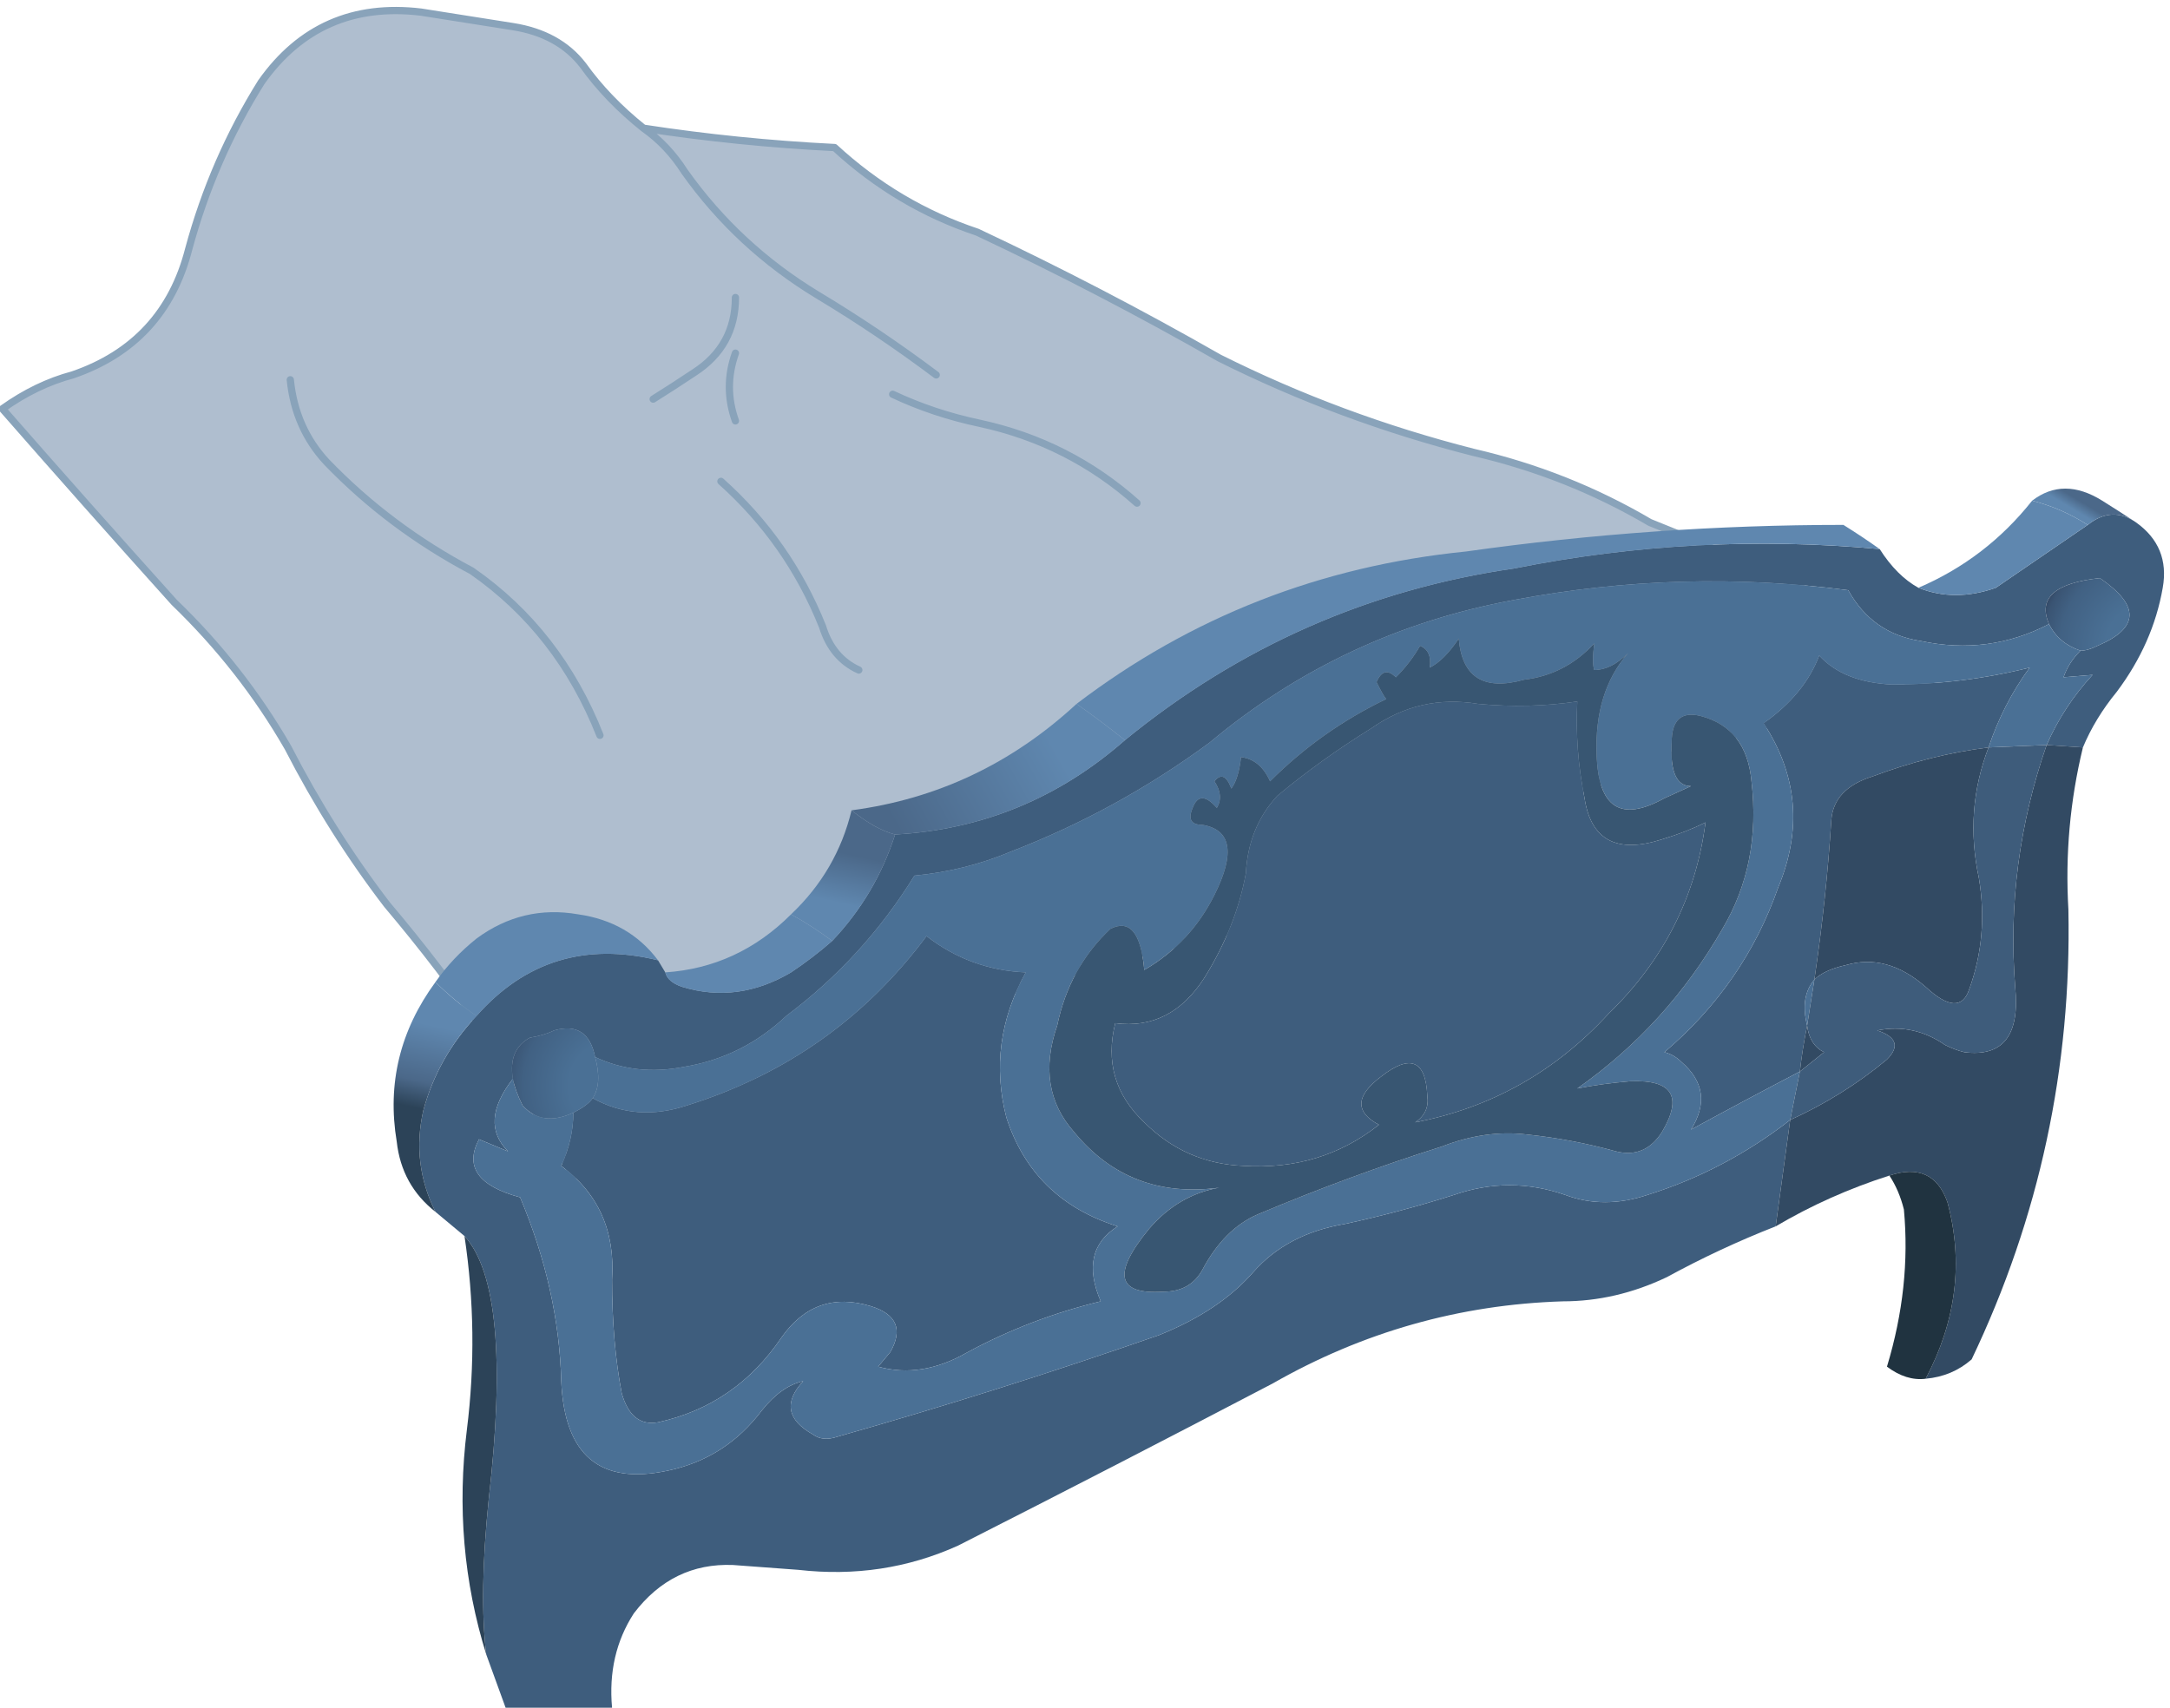 <?xml version="1.0" encoding="UTF-8" standalone="no"?>
<svg xmlns:xlink="http://www.w3.org/1999/xlink" height="35.3px" width="44.85px" xmlns="http://www.w3.org/2000/svg">
  <g transform="matrix(1.0, 0.0, 0.0, 1.0, 10.95, 9.7)">
    <path d="M6.3 -6.65 Q7.6 -5.45 9.25 -4.9 11.8 -3.7 14.25 -2.3 16.75 -1.05 19.5 -0.35 21.45 0.1 23.15 1.1 24.9 1.8 26.6 2.6 27.9 3.25 29.0 4.15 L28.95 4.4 Q22.65 5.8 16.9 8.8 16.15 9.15 15.3 9.35 11.1 10.3 7.0 11.75 3.8 12.9 0.9 14.6 -0.75 11.6 -2.95 9.0 -4.1 7.5 -5.0 5.75 -5.95 4.1 -7.35 2.75 -9.15 0.75 -10.9 -1.25 -10.2 -1.75 -9.45 -1.95 -7.55 -2.6 -7.05 -4.55 -6.55 -6.4 -5.55 -8.0 -4.35 -9.7 -2.25 -9.45 L-0.35 -9.15 Q0.6 -9.0 1.1 -8.35 1.6 -7.65 2.35 -7.05 4.3 -6.75 6.3 -6.65 M6.8 4.15 Q6.25 3.9 6.05 3.25 5.35 1.5 3.95 0.25 5.35 1.5 6.05 3.25 6.25 3.9 6.8 4.15 M1.45 5.5 Q0.6 3.35 -1.2 2.1 -2.9 1.2 -4.2 -0.15 -4.85 -0.85 -4.95 -1.85 -4.85 -0.85 -4.2 -0.15 -2.9 1.2 -1.2 2.1 0.6 3.35 1.45 5.5 M12.55 0.7 Q11.15 -0.55 9.3 -0.95 8.35 -1.15 7.5 -1.55 8.35 -1.15 9.3 -0.95 11.15 -0.55 12.55 0.7 M4.25 -1.0 Q4.0 -1.7 4.25 -2.4 4.0 -1.7 4.25 -1.0 M2.55 -1.45 Q2.95 -1.7 3.4 -2.0 4.25 -2.55 4.25 -3.55 4.25 -2.55 3.4 -2.0 2.95 -1.7 2.55 -1.45 M8.4 -1.95 Q7.2 -2.85 5.95 -3.6 4.3 -4.6 3.2 -6.15 2.85 -6.7 2.35 -7.05 2.85 -6.7 3.2 -6.15 4.3 -4.6 5.95 -3.6 7.2 -2.85 8.4 -1.95" fill="#afbecf" fill-rule="evenodd" stroke="none"/>
    <path d="M6.3 -6.65 Q7.6 -5.45 9.25 -4.9 11.8 -3.7 14.25 -2.3 16.75 -1.05 19.5 -0.35 21.45 0.1 23.15 1.1 24.9 1.8 26.6 2.6 27.9 3.25 29.0 4.15 L28.95 4.4 Q22.65 5.8 16.9 8.8 16.15 9.15 15.3 9.35 11.1 10.3 7.0 11.75 3.8 12.9 0.9 14.6 -0.75 11.6 -2.95 9.0 -4.1 7.5 -5.0 5.75 -5.95 4.1 -7.35 2.75 -9.15 0.75 -10.9 -1.25 -10.2 -1.75 -9.45 -1.95 -7.55 -2.6 -7.05 -4.55 -6.55 -6.4 -5.55 -8.0 -4.35 -9.7 -2.25 -9.45 L-0.35 -9.15 Q0.6 -9.0 1.1 -8.35 1.6 -7.65 2.35 -7.05 4.3 -6.75 6.3 -6.65 M2.35 -7.05 Q2.85 -6.7 3.2 -6.15 4.3 -4.6 5.95 -3.6 7.2 -2.85 8.4 -1.95 M4.25 -3.55 Q4.25 -2.55 3.4 -2.0 2.95 -1.7 2.55 -1.45 M4.25 -2.4 Q4.0 -1.7 4.25 -1.0 M7.5 -1.55 Q8.35 -1.15 9.3 -0.95 11.15 -0.55 12.55 0.7 M-4.95 -1.85 Q-4.85 -0.85 -4.2 -0.15 -2.9 1.2 -1.2 2.1 0.6 3.35 1.45 5.5 M3.95 0.25 Q5.35 1.5 6.05 3.25 6.25 3.9 6.8 4.15" fill="none" stroke="#89a3ba" stroke-linecap="round" stroke-linejoin="round" stroke-width="0.15"/>
    <path d="M33.2 1.1 Q33.9 1.6 33.75 2.45 33.55 3.6 32.8 4.6 32.35 5.15 32.1 5.75 L31.35 5.7 Q31.7 4.9 32.3 4.25 L31.7 4.3 Q31.8 4.0 32.05 3.75 32.2 3.75 32.4 3.65 33.7 3.1 32.45 2.25 31.05 2.4 31.4 3.2 30.15 3.85 28.75 3.55 27.75 3.4 27.25 2.5 23.8 2.05 20.35 2.7 16.8 3.35 14.05 5.65 12.15 7.05 9.95 7.9 9.0 8.3 7.95 8.4 6.9 10.1 5.3 11.3 4.4 12.15 3.2 12.35 2.2 12.55 1.35 12.15 1.2 11.4 0.5 11.6 0.3 11.7 0.0 11.75 -0.45 12.0 -0.35 12.6 -1.05 13.5 -0.45 14.1 L-1.05 13.85 Q-1.5 14.7 -0.2 15.05 0.6 16.95 0.65 18.85 0.75 21.15 2.85 20.7 4.05 20.45 4.8 19.45 5.2 18.95 5.65 18.85 5.05 19.5 5.85 19.95 6.05 20.1 6.35 20.0 9.7 19.05 13.0 17.9 14.25 17.4 14.95 16.6 15.65 15.8 16.85 15.6 18.0 15.35 19.1 15.0 20.25 14.6 21.4 15.0 22.2 15.3 23.1 15.0 24.7 14.5 26.05 13.45 25.9 14.55 25.75 15.65 24.6 16.1 23.5 16.7 22.45 17.2 21.35 17.2 18.15 17.3 15.35 18.9 12.1 20.6 8.85 22.25 7.3 22.95 5.55 22.75 L4.2 22.65 Q2.95 22.6 2.15 23.65 1.6 24.5 1.7 25.6 L-0.5 25.6 Q-0.7 25.05 -0.9 24.5 -1.05 23.25 -0.85 21.3 -0.35 16.95 -1.35 15.85 -1.65 15.6 -1.95 15.35 -2.45 14.35 -2.2 13.25 -1.9 12.15 -1.1 11.3 0.4 9.6 2.65 10.15 L2.8 10.4 Q2.85 10.6 3.15 10.7 4.3 11.05 5.4 10.4 5.85 10.1 6.25 9.75 7.15 8.8 7.55 7.55 10.25 7.4 12.3 5.6 15.85 2.7 20.35 2.05 24.1 1.3 27.9 1.65 28.25 2.2 28.7 2.45 29.45 2.75 30.3 2.45 31.25 1.8 32.2 1.15 32.7 0.75 33.2 1.1 M1.3 13.0 Q2.2 13.5 3.25 13.15 6.3 12.2 8.2 9.65 9.1 10.35 10.25 10.4 9.45 11.85 9.85 13.4 10.4 15.1 12.15 15.65 11.35 16.15 11.8 17.2 10.35 17.55 9.05 18.25 8.1 18.8 7.2 18.55 L7.45 18.25 Q7.85 17.55 7.05 17.3 5.9 16.95 5.2 17.95 4.25 19.35 2.65 19.7 2.1 19.8 1.9 19.1 1.7 18.05 1.7 16.75 1.8 15.25 0.65 14.4 0.9 13.85 0.9 13.3 1.2 13.15 1.3 13.0 M26.25 12.45 Q25.1 13.05 24.0 13.65 24.5 12.85 23.8 12.25 23.65 12.1 23.45 12.05 25.1 10.65 25.8 8.65 26.55 6.85 25.5 5.25 26.35 4.65 26.65 3.85 27.15 4.4 28.15 4.45 29.6 4.45 31.0 4.1 30.45 4.85 30.15 5.75 28.95 5.9 27.75 6.35 26.95 6.6 26.9 7.25 26.8 8.85 26.55 10.55 26.25 10.9 26.4 11.5 26.3 12.0 26.25 12.45 M19.6 4.85 Q20.65 4.95 21.65 4.8 21.6 5.8 21.8 6.8 22.0 8.1 23.4 7.65 23.9 7.5 24.3 7.3 24.0 9.6 22.3 11.25 20.65 13.05 18.3 13.5 18.6 13.3 18.55 12.95 18.5 11.85 17.6 12.55 16.8 13.15 17.55 13.55 16.35 14.5 14.75 14.4 13.55 14.35 12.7 13.5 11.8 12.65 12.1 11.45 13.25 11.6 13.95 10.5 14.6 9.45 14.8 8.35 14.85 7.4 15.45 6.75 16.35 6.0 17.4 5.35 18.4 4.65 19.6 4.85" fill="#3e5d7d" fill-rule="evenodd" stroke="none"/>
    <path d="M31.05 0.65 Q31.7 0.15 32.5 0.65 32.9 0.9 33.2 1.1 32.7 0.75 32.2 1.15 31.65 0.8 31.05 0.65" fill="url(#gradient0)" fill-rule="evenodd" stroke="none"/>
    <path d="M-1.95 10.6 Q-1.6 10.1 -1.1 9.7 -0.15 9.0 1.0 9.2 2.05 9.35 2.65 10.15 0.4 9.6 -1.1 11.3 -1.55 11.0 -1.95 10.6 M2.8 10.4 Q4.3 10.3 5.4 9.2 5.85 9.45 6.25 9.75 5.85 10.1 5.4 10.4 4.3 11.05 3.15 10.7 2.85 10.6 2.8 10.4 M11.3 4.85 Q14.85 2.15 19.35 1.7 23.25 1.15 27.15 1.15 27.55 1.4 27.9 1.65 24.1 1.3 20.35 2.05 15.85 2.7 12.3 5.6 11.8 5.2 11.3 4.85 M28.7 2.45 Q30.1 1.85 31.05 0.65 31.65 0.8 32.2 1.15 31.25 1.8 30.3 2.45 29.45 2.75 28.7 2.45" fill="#5f87af" fill-rule="evenodd" stroke="none"/>
    <path d="M32.05 3.75 Q31.6 3.6 31.4 3.2 31.05 2.4 32.45 2.25 33.7 3.1 32.4 3.65 32.2 3.75 32.05 3.75" fill="url(#gradient1)" fill-rule="evenodd" stroke="none"/>
    <path d="M31.4 3.2 Q31.6 3.6 32.05 3.75 31.8 4.0 31.7 4.3 L32.3 4.25 Q31.7 4.9 31.35 5.7 L30.15 5.75 Q30.45 4.85 31.0 4.1 29.6 4.45 28.15 4.45 27.15 4.4 26.65 3.85 26.35 4.65 25.5 5.25 26.55 6.85 25.8 8.65 25.1 10.65 23.45 12.05 23.65 12.1 23.8 12.25 24.5 12.85 24.0 13.65 25.1 13.05 26.25 12.45 L26.05 13.45 Q24.7 14.5 23.1 15.0 22.2 15.3 21.4 15.0 20.25 14.6 19.1 15.0 18.0 15.35 16.85 15.6 15.65 15.8 14.95 16.6 14.25 17.4 13.0 17.9 9.7 19.05 6.35 20.0 6.05 20.1 5.85 19.95 5.05 19.5 5.65 18.85 5.2 18.95 4.8 19.45 4.05 20.45 2.85 20.7 0.75 21.15 0.65 18.85 0.6 16.95 -0.2 15.05 -1.5 14.7 -1.05 13.85 L-0.45 14.1 Q-1.05 13.5 -0.35 12.6 -0.3 12.85 -0.15 13.15 0.25 13.6 0.9 13.3 0.9 13.85 0.65 14.4 1.8 15.25 1.7 16.75 1.7 18.05 1.9 19.1 2.1 19.8 2.65 19.7 4.25 19.35 5.2 17.95 5.9 16.95 7.05 17.3 7.85 17.55 7.45 18.25 L7.2 18.55 Q8.1 18.8 9.05 18.25 10.35 17.55 11.8 17.2 11.35 16.15 12.15 15.65 10.4 15.1 9.85 13.4 9.45 11.85 10.25 10.4 9.1 10.35 8.2 9.65 6.3 12.2 3.25 13.15 2.2 13.5 1.3 13.0 1.5 12.7 1.35 12.15 2.2 12.55 3.2 12.35 4.4 12.15 5.3 11.3 6.9 10.1 7.95 8.4 9.0 8.3 9.95 7.9 12.15 7.05 14.05 5.65 16.8 3.35 20.35 2.7 23.8 2.05 27.25 2.5 27.75 3.4 28.75 3.55 30.15 3.85 31.4 3.2 M17.5 4.4 Q17.65 4.7 17.7 4.75 16.35 5.4 15.3 6.45 15.1 6.0 14.7 5.95 14.65 6.4 14.5 6.6 14.35 6.2 14.15 6.45 14.35 6.75 14.2 7.0 13.85 6.6 13.7 7.0 13.55 7.35 13.9 7.35 14.8 7.5 14.15 8.8 13.65 9.8 12.7 10.35 12.6 9.2 12.0 9.5 11.15 10.3 10.9 11.5 10.45 12.8 11.25 13.7 12.4 15.1 14.25 14.85 13.4 15.0 12.8 15.7 11.65 17.1 13.1 17.0 13.65 17.0 13.9 16.55 14.35 15.7 15.05 15.4 16.95 14.6 18.85 14.0 19.75 13.65 20.6 13.75 21.55 13.85 22.45 14.1 23.05 14.25 23.4 13.7 24.05 12.6 22.75 12.65 22.15 12.7 21.65 12.8 23.5 11.5 24.65 9.5 25.45 8.15 25.25 6.45 25.15 5.35 24.2 5.1 23.6 4.95 23.6 5.65 23.55 6.55 24.0 6.55 L23.45 6.8 Q22.1 7.55 22.05 5.9 22.0 4.6 22.7 3.8 22.35 4.15 22.0 4.15 21.95 4.0 22.0 3.6 21.4 4.25 20.55 4.35 19.3 4.7 19.2 3.5 18.9 3.95 18.6 4.1 18.65 3.75 18.4 3.65 18.2 4.0 17.9 4.3 17.65 4.05 17.5 4.4 M26.55 10.55 L26.4 11.5 Q26.25 10.9 26.55 10.55" fill="#4a7095" fill-rule="evenodd" stroke="none"/>
    <path d="M32.1 5.75 Q31.7 7.4 31.8 9.1 31.9 14.0 29.8 18.4 29.4 18.75 28.85 18.8 29.8 17.0 29.3 15.15 29.0 14.3 28.1 14.6 26.85 15.0 25.75 15.65 25.9 14.55 26.05 13.45 27.15 12.95 28.05 12.2 28.45 11.8 27.85 11.6 28.6 11.45 29.25 11.9 29.45 12.0 29.65 12.05 30.85 12.2 30.7 10.7 30.5 8.15 31.35 5.7 L32.1 5.75 M30.15 5.75 Q29.65 7.05 29.95 8.45 30.15 9.65 29.75 10.75 29.55 11.35 28.85 10.7 28.05 10.0 27.2 10.25 26.75 10.35 26.55 10.55 26.8 8.85 26.9 7.25 26.95 6.6 27.75 6.35 28.95 5.9 30.15 5.75 M26.4 11.5 Q26.45 11.9 26.75 12.05 L26.25 12.45 Q26.3 12.0 26.4 11.5" fill="#324a63" fill-rule="evenodd" stroke="none"/>
    <path d="M26.05 13.45 L26.25 12.45 26.75 12.05 Q26.45 11.9 26.4 11.5 L26.55 10.55 Q26.75 10.35 27.2 10.25 28.05 10.0 28.85 10.7 29.55 11.35 29.75 10.75 30.15 9.65 29.95 8.45 29.65 7.05 30.15 5.75 L31.35 5.7 Q30.5 8.15 30.7 10.7 30.85 12.2 29.65 12.05 29.45 12.0 29.25 11.9 28.6 11.45 27.85 11.6 28.45 11.8 28.05 12.2 27.15 12.95 26.05 13.45" fill="#3e5c7b" fill-rule="evenodd" stroke="none"/>
    <path d="M1.35 12.15 Q1.5 12.7 1.3 13.0 1.2 13.15 0.9 13.3 0.25 13.6 -0.15 13.15 -0.3 12.85 -0.35 12.6 -0.45 12.0 0.0 11.75 0.3 11.7 0.5 11.6 1.2 11.4 1.35 12.15" fill="url(#gradient2)" fill-rule="evenodd" stroke="none"/>
    <path d="M-1.95 15.35 Q-2.65 14.8 -2.75 13.9 -3.05 12.1 -1.95 10.6 -1.55 11.0 -1.1 11.3 -1.9 12.15 -2.2 13.25 -2.45 14.35 -1.95 15.35" fill="url(#gradient3)" fill-rule="evenodd" stroke="none"/>
    <path d="M5.4 9.2 Q6.35 8.3 6.65 7.05 7.15 7.45 7.55 7.55 7.15 8.8 6.25 9.75 5.85 9.45 5.4 9.2" fill="url(#gradient4)" fill-rule="evenodd" stroke="none"/>
    <path d="M6.65 7.05 Q9.3 6.7 11.3 4.85 11.8 5.2 12.3 5.6 10.25 7.4 7.55 7.55 7.15 7.45 6.65 7.05" fill="url(#gradient5)" fill-rule="evenodd" stroke="none"/>
    <path d="M17.5 4.4 Q17.65 4.05 17.9 4.3 18.2 4.0 18.4 3.65 18.65 3.75 18.6 4.1 18.9 3.95 19.2 3.5 19.3 4.7 20.55 4.35 21.4 4.25 22.0 3.6 21.95 4.0 22.0 4.15 22.35 4.15 22.7 3.8 22.0 4.6 22.05 5.9 22.1 7.55 23.45 6.8 L24.0 6.55 Q23.55 6.55 23.6 5.65 23.6 4.95 24.2 5.1 25.15 5.35 25.25 6.45 25.45 8.15 24.65 9.5 23.5 11.5 21.65 12.8 22.15 12.7 22.75 12.65 24.05 12.6 23.4 13.7 23.05 14.25 22.45 14.1 21.55 13.85 20.6 13.75 19.75 13.65 18.85 14.0 16.95 14.6 15.05 15.4 14.35 15.7 13.9 16.55 13.65 17.0 13.1 17.0 11.65 17.1 12.8 15.7 13.4 15.0 14.25 14.85 12.4 15.1 11.25 13.7 10.45 12.8 10.9 11.5 11.15 10.3 12.0 9.5 12.6 9.2 12.7 10.35 13.65 9.8 14.15 8.8 14.8 7.5 13.9 7.35 13.55 7.35 13.7 7.0 13.85 6.6 14.2 7.0 14.35 6.75 14.15 6.45 14.35 6.2 14.5 6.6 14.65 6.4 14.7 5.95 15.1 6.0 15.3 6.45 16.35 5.4 17.7 4.75 17.65 4.7 17.5 4.4 M19.6 4.85 Q18.4 4.65 17.4 5.35 16.35 6.0 15.45 6.75 14.85 7.4 14.8 8.35 14.6 9.45 13.95 10.5 13.25 11.6 12.1 11.45 11.8 12.65 12.7 13.5 13.55 14.35 14.75 14.4 16.35 14.5 17.55 13.55 16.8 13.15 17.6 12.55 18.5 11.85 18.55 12.95 18.6 13.3 18.3 13.5 20.65 13.05 22.3 11.25 24.0 9.6 24.3 7.3 23.9 7.5 23.4 7.65 22.0 8.1 21.8 6.8 21.6 5.8 21.65 4.8 20.65 4.95 19.6 4.85" fill="#385672" fill-rule="evenodd" stroke="none"/>
    <path d="M28.85 18.8 Q28.45 18.85 28.05 18.55 28.55 16.9 28.4 15.3 28.3 14.9 28.1 14.6 29.0 14.3 29.3 15.15 29.8 17.0 28.85 18.8" fill="#203340" fill-rule="evenodd" stroke="none"/>
    <path d="M-0.9 24.5 Q-1.6 22.25 -1.3 19.85 -1.05 17.85 -1.35 15.85 -0.35 16.95 -0.85 21.3 -1.05 23.25 -0.9 24.5" fill="#2c4358" fill-rule="evenodd" stroke="none"/>
  </g>
  <defs>
    <linearGradient gradientTransform="matrix(1.0E-4, -1.0E-4, 0.001, 6.0E-4, 32.15, 0.85)" gradientUnits="userSpaceOnUse" id="gradient0" spreadMethod="pad" x1="-819.2" x2="819.2">
      <stop offset="0.0" stop-color="#5f87af"/>
      <stop offset="1.0" stop-color="#4b6889"/>
    </linearGradient>
    <radialGradient cx="0" cy="0" gradientTransform="matrix(0.003, 0.0, 0.0, 0.003, 33.5, 3.7)" gradientUnits="userSpaceOnUse" id="gradient1" r="819.2" spreadMethod="pad">
      <stop offset="0.384" stop-color="#4a7095"/>
      <stop offset="0.769" stop-color="#416183"/>
      <stop offset="0.91" stop-color="#3a5473"/>
      <stop offset="1.0" stop-color="#2e405c"/>
    </radialGradient>
    <radialGradient cx="0" cy="0" gradientTransform="matrix(0.003, 0.0, 0.0, 0.003, 1.75, 12.75)" gradientUnits="userSpaceOnUse" id="gradient2" r="819.2" spreadMethod="pad">
      <stop offset="0.384" stop-color="#4a7095"/>
      <stop offset="0.769" stop-color="#416183"/>
      <stop offset="0.91" stop-color="#3a5473"/>
      <stop offset="1.0" stop-color="#2e405c"/>
    </radialGradient>
    <linearGradient gradientTransform="matrix(-4.0E-4, 0.001, -9.0E-4, -2.0E-4, -1.95, 12.4)" gradientUnits="userSpaceOnUse" id="gradient3" spreadMethod="pad" x1="-819.2" x2="819.2">
      <stop offset="0.0" stop-color="#5f87af"/>
      <stop offset="0.678" stop-color="#4b6889"/>
      <stop offset="1.0" stop-color="#2c4358"/>
    </linearGradient>
    <linearGradient gradientTransform="matrix(2.0E-4, -6.0E-4, 9.0E-4, 2.0E-4, 6.45, 8.45)" gradientUnits="userSpaceOnUse" id="gradient4" spreadMethod="pad" x1="-819.2" x2="819.2">
      <stop offset="0.0" stop-color="#5f87af"/>
      <stop offset="1.0" stop-color="#4b6889"/>
    </linearGradient>
    <linearGradient gradientTransform="matrix(-0.002, 0.001, -5.0E-4, -9.0E-4, 9.2, 6.55)" gradientUnits="userSpaceOnUse" id="gradient5" spreadMethod="pad" x1="-819.2" x2="819.2">
      <stop offset="0.0" stop-color="#5f87af"/>
      <stop offset="1.0" stop-color="#4b6889"/>
    </linearGradient>
  </defs>
</svg>
